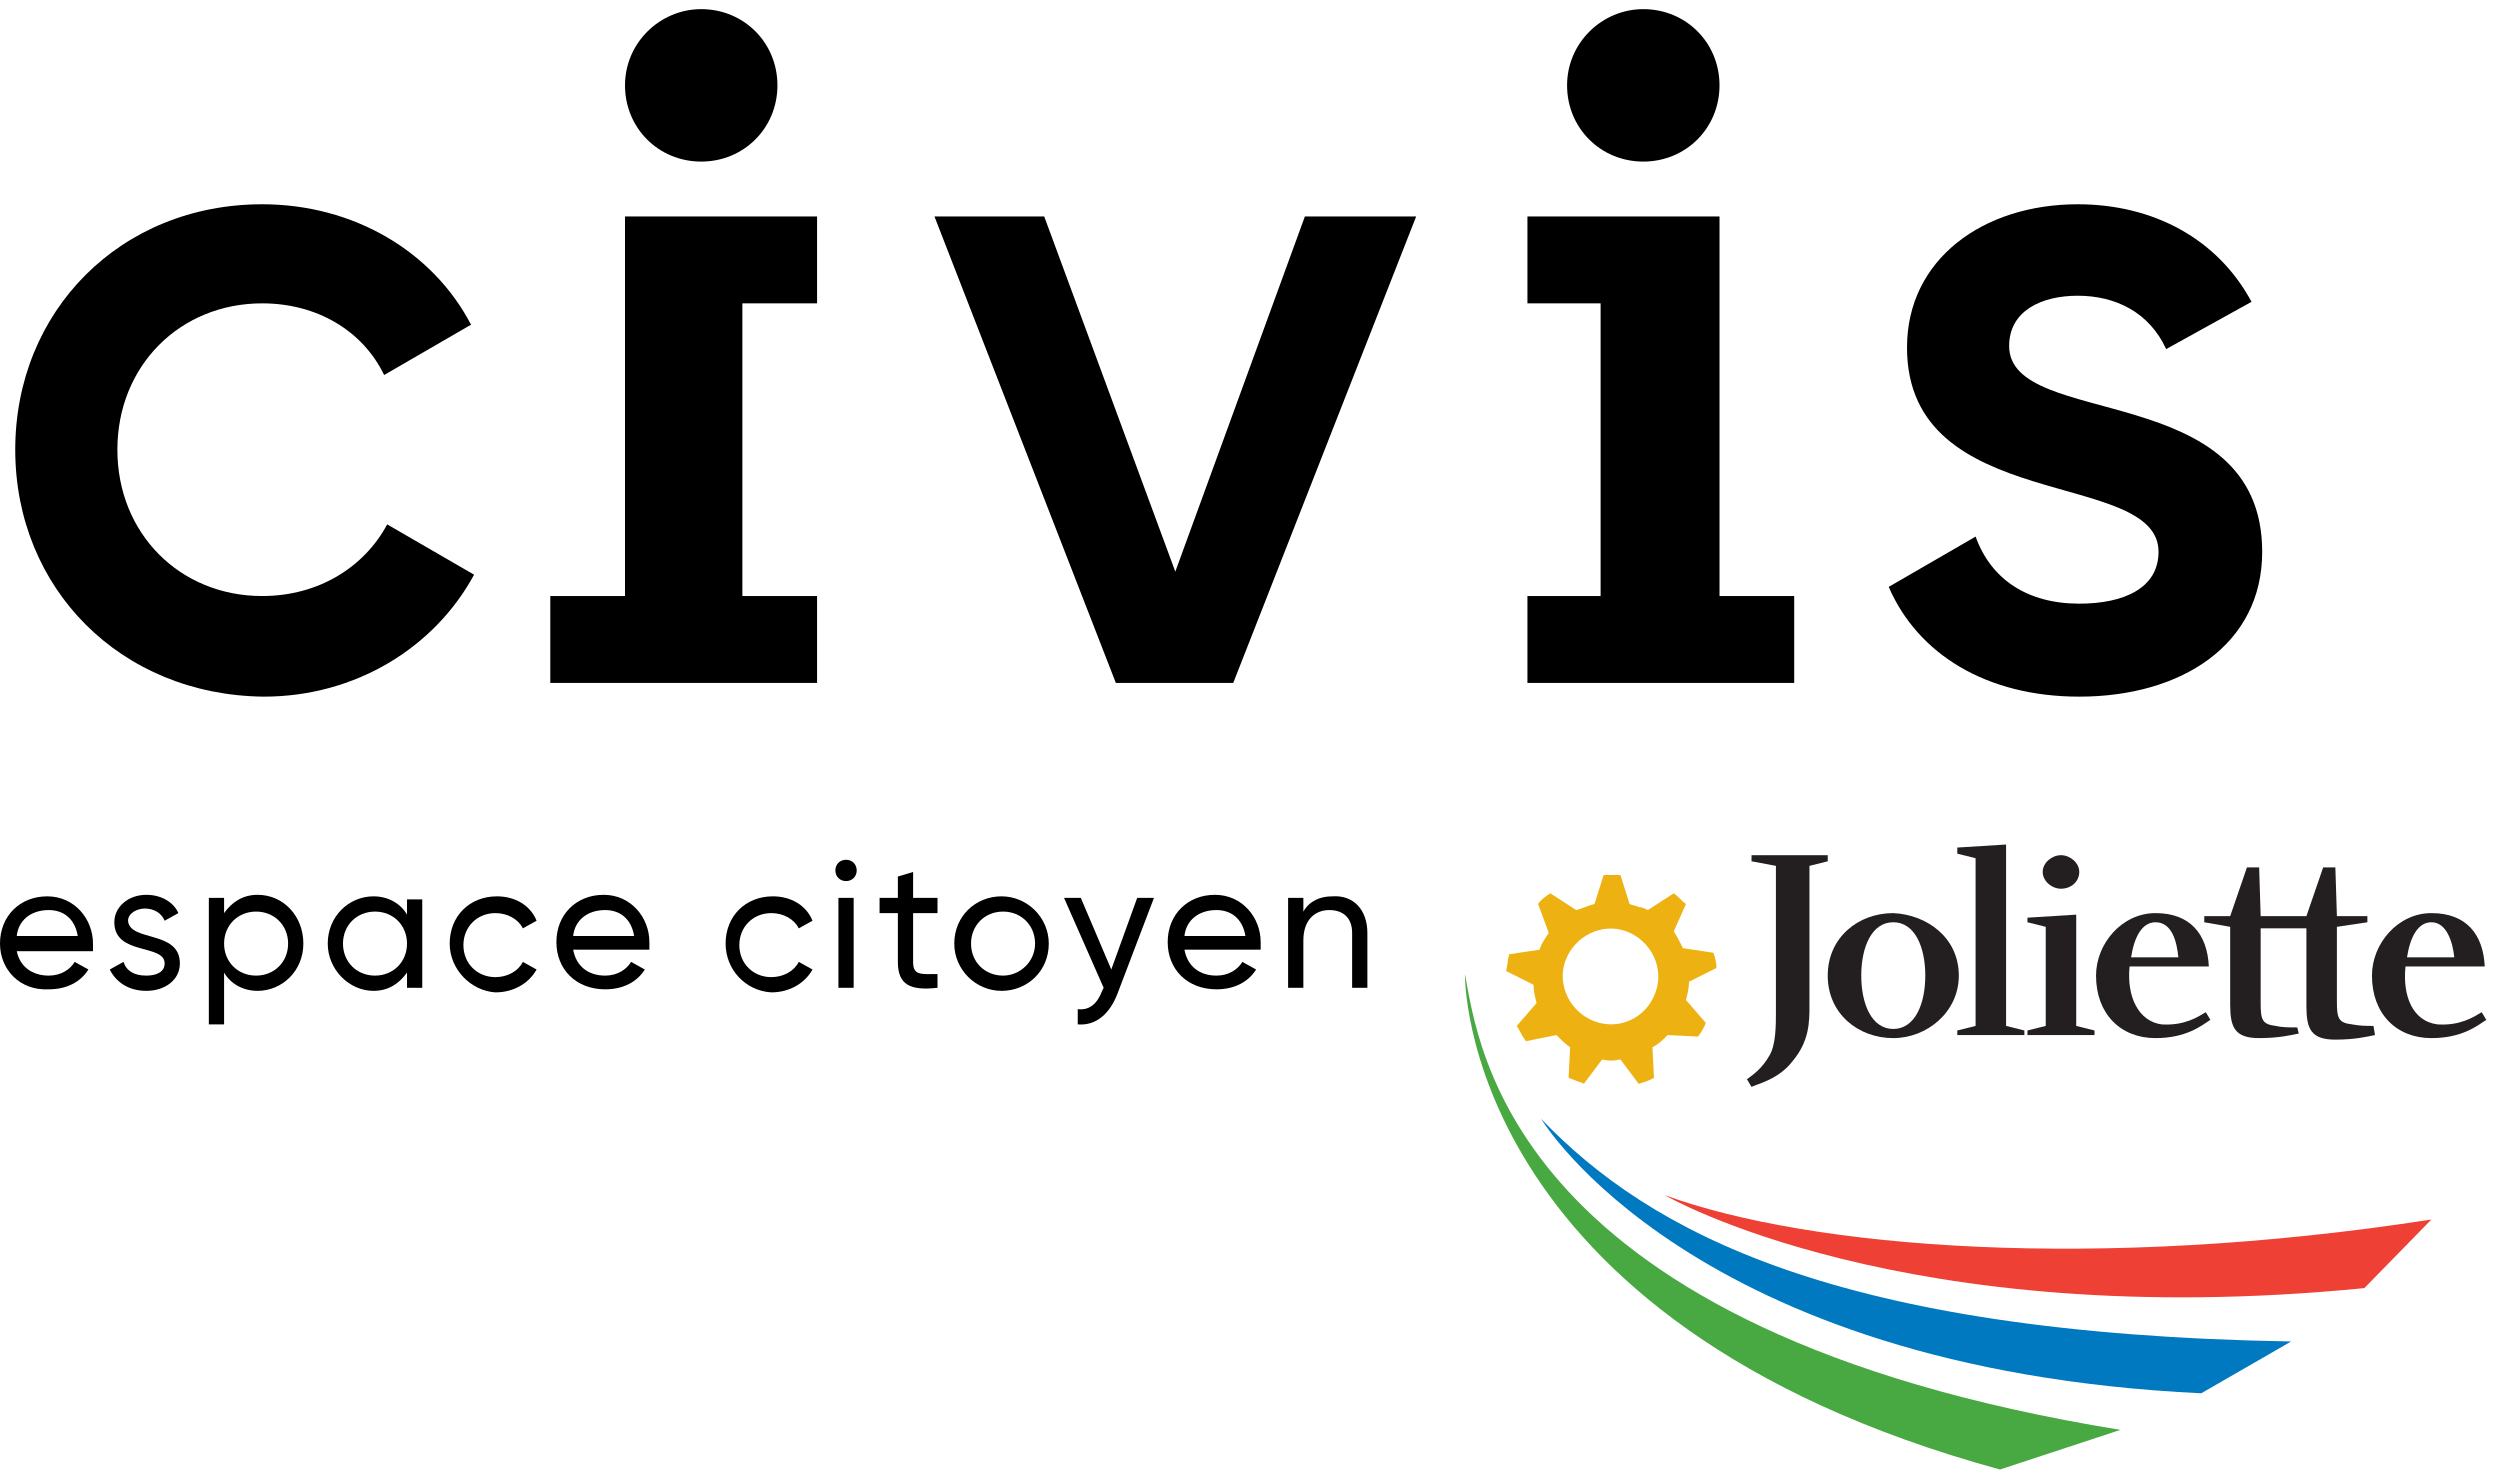 <svg width="164" height="97" viewBox="0 0 164 97" fill="none" xmlns="http://www.w3.org/2000/svg">
<g clip-path="url(#clip0_2067_1963)">
<g clip-path="url(#clip1_2067_1963)">
<path d="M1.1 61.4H5.1C4.9 60.2 4.1 59.7 3.2 59.7C2 59.7 1.2 60.4 1.1 61.4ZM3.2 64C4 64 4.6 63.6 4.9 63.1L5.8 63.6C5.3 64.4 4.4 64.9 3.2 64.9C1.3 65 0 63.6 0 61.9C0 60.1 1.3 58.8 3.1 58.8C4.9 58.8 6.1 60.3 6.1 61.9C6.1 62.1 6.1 62.2 6.1 62.4H1.1C1.3 63.4 2.1 64 3.2 64Z" fill="black"/>
<path d="M11.8 63.2C11.8 64.3 10.8 65 9.6 65C8.4 65 7.6 64.4 7.2 63.6L8.1 63.1C8.3 63.7 8.8 64 9.6 64C10.2 64 10.8 63.8 10.8 63.2C10.8 61.9 7.5 62.7 7.5 60.5C7.5 59.5 8.4 58.7 9.6 58.7C10.6 58.7 11.4 59.2 11.7 59.9L10.8 60.4C10.6 59.9 10.1 59.6 9.5 59.6C9 59.6 8.4 59.9 8.4 60.4C8.5 61.8 11.8 61 11.8 63.2Z" fill="black"/>
<path d="M18.9 61.9C18.9 60.7 18 59.8 16.8 59.8C15.6 59.8 14.7 60.7 14.7 61.9C14.7 63.1 15.6 64 16.8 64C18 64 18.9 63.1 18.9 61.9ZM19.9 61.9C19.9 63.7 18.5 65 16.9 65C15.9 65 15.1 64.5 14.7 63.8V67.2H13.7V58.9H14.7V59.9C15.2 59.2 15.9 58.7 16.9 58.7C18.6 58.7 19.9 60.1 19.9 61.9Z" fill="black"/>
<path d="M26.7 61.9C26.7 60.7 25.8 59.8 24.6 59.8C23.4 59.8 22.5 60.7 22.5 61.9C22.5 63.1 23.4 64 24.6 64C25.8 64 26.7 63.1 26.7 61.9ZM27.7 58.9V64.8H26.7V63.8C26.2 64.5 25.5 65 24.5 65C22.9 65 21.5 63.6 21.5 61.9C21.5 60.1 22.9 58.8 24.5 58.8C25.5 58.8 26.3 59.3 26.7 60V59H27.7V58.9Z" fill="black"/>
<path d="M29.5 61.9C29.5 60.1 30.8 58.8 32.6 58.8C33.8 58.8 34.8 59.4 35.2 60.4L34.3 60.9C34 60.3 33.3 59.9 32.5 59.9C31.3 59.9 30.4 60.8 30.4 62C30.4 63.2 31.3 64.1 32.5 64.1C33.3 64.1 34 63.7 34.3 63.1L35.2 63.6C34.7 64.5 33.7 65.1 32.5 65.1C30.9 65 29.5 63.6 29.5 61.9Z" fill="black"/>
<path d="M37.6 61.4H41.6C41.4 60.2 40.6 59.7 39.7 59.7C38.5 59.7 37.7 60.4 37.6 61.4ZM39.7 64C40.5 64 41.1 63.6 41.4 63.1L42.3 63.6C41.8 64.4 40.9 64.9 39.7 64.9C37.8 64.9 36.5 63.6 36.5 61.8C36.5 60 37.8 58.7 39.6 58.7C41.4 58.7 42.6 60.2 42.6 61.8C42.6 62 42.6 62.1 42.6 62.3H37.6C37.8 63.4 38.6 64 39.7 64Z" fill="black"/>
<path d="M47.6 61.9C47.6 60.1 48.9 58.8 50.7 58.8C51.9 58.8 52.9 59.4 53.3 60.4L52.4 60.9C52.1 60.3 51.4 59.9 50.6 59.9C49.4 59.9 48.5 60.8 48.5 62C48.5 63.2 49.4 64.1 50.6 64.1C51.4 64.1 52.1 63.7 52.4 63.1L53.3 63.6C52.8 64.5 51.8 65.1 50.6 65.1C48.9 65 47.6 63.6 47.6 61.9Z" fill="black"/>
<path d="M55 58.9H56V64.8H55V58.9ZM54.8 57.1C54.8 56.7 55.1 56.4 55.5 56.4C55.9 56.4 56.2 56.7 56.2 57.1C56.2 57.5 55.9 57.8 55.5 57.8C55.1 57.8 54.8 57.5 54.8 57.1Z" fill="black"/>
<path d="M59.9 59.9V63.1C59.9 64 60.4 63.9 61.5 63.9V64.8C59.7 65 58.9 64.6 58.9 63.1V59.9H57.7V58.9H58.9V57.5L59.9 57.2V58.9H61.5V59.9H59.9Z" fill="black"/>
<path d="M67.9 61.9C67.9 60.7 67 59.8 65.8 59.8C64.6 59.8 63.7 60.7 63.7 61.9C63.7 63.1 64.6 64 65.8 64C66.9 64 67.9 63.1 67.9 61.9ZM62.6 61.9C62.6 60.1 64 58.8 65.7 58.8C67.4 58.8 68.8 60.2 68.8 61.9C68.8 63.7 67.4 65 65.7 65C64 65 62.6 63.6 62.6 61.9Z" fill="black"/>
<path d="M75.7 58.9L73.3 65.2C72.8 66.5 71.9 67.3 70.7 67.2V66.2C71.5 66.3 72 65.8 72.3 65L72.4 64.8L69.8 58.9H70.9L72.9 63.6L74.6 58.9H75.7Z" fill="black"/>
<path d="M77.7 61.4H81.7C81.5 60.2 80.7 59.7 79.8 59.7C78.6 59.7 77.8 60.4 77.7 61.4ZM79.8 64C80.6 64 81.2 63.6 81.5 63.1L82.4 63.6C81.9 64.4 81 64.9 79.8 64.9C77.9 64.9 76.6 63.6 76.6 61.8C76.6 60 77.9 58.7 79.7 58.7C81.5 58.7 82.7 60.2 82.7 61.8C82.7 62 82.7 62.1 82.7 62.3H77.7C77.9 63.4 78.7 64 79.8 64Z" fill="black"/>
<path d="M89.7 61.2V64.8H88.7V61.2C88.7 60.2 88.1 59.7 87.2 59.7C86.3 59.7 85.5 60.3 85.5 61.7V64.8H84.5V58.9H85.5V59.8C85.9 59.1 86.6 58.8 87.4 58.8C88.8 58.7 89.7 59.7 89.7 61.2Z" fill="black"/>
<path d="M1 29.5C1 20.4 7.9 13.4 17.2 13.4C23.2 13.4 28.4 16.5 30.9 21.3L25.2 24.6C23.8 21.7 20.8 19.9 17.2 19.9C11.8 19.9 7.7 24 7.7 29.5C7.7 35 11.8 39.1 17.2 39.1C20.9 39.1 23.9 37.2 25.4 34.4L31.1 37.7C28.5 42.5 23.3 45.7 17.3 45.7C7.9 45.6 1 38.6 1 29.5Z" fill="black"/>
<path d="M85.6 14.2L77.1 37.5L68.5 14.2H61.3L73.2 44.8H80.9L92.9 14.2H85.6Z" fill="black"/>
<path d="M148.4 36.2C148.4 42.3 143.1 45.7 136.4 45.7C130.3 45.7 125.8 42.9 123.9 38.5L129.6 35.2C130.6 38 133 39.6 136.4 39.6C139.3 39.6 141.6 38.6 141.6 36.2C141.6 30.7 125.1 33.8 125.1 22.8C125.1 17 130.1 13.4 136.3 13.4C141.3 13.4 145.5 15.7 147.7 19.8L142.1 22.9C141 20.5 138.8 19.4 136.3 19.4C133.9 19.4 131.8 20.4 131.8 22.7C131.8 28.2 148.4 24.8 148.4 36.2Z" fill="black"/>
<path d="M100.2 44.8V39.1H105V19.9H100.2V14.2H112.8V39.1H117.7V44.8H100.2Z" fill="black"/>
<path d="M36.1 44.8V39.1H41V14.2H53.6V19.9H48.7V39.1H53.6V44.8H36.1Z" fill="black"/>
<path d="M41 5.6C41 8.4 43.2 10.6 46 10.6C48.8 10.6 51 8.4 51 5.6C51 2.8 48.8 0.6 46 0.6C43.3 0.6 41 2.8 41 5.6Z" fill="black"/>
<path d="M102.8 5.6C102.8 8.4 105 10.6 107.8 10.6C110.6 10.6 112.8 8.4 112.8 5.6C112.8 2.8 110.6 0.6 107.8 0.6C105.1 0.6 102.8 2.8 102.8 5.6Z" fill="black"/>
<path d="M111.4 68C111.6 67.7 111.8 67.4 111.9 67.1L110.6 65.6C110.7 65.2 110.8 64.8 110.8 64.4L112.6 63.5C112.6 63.1 112.5 62.8 112.4 62.5L110.4 62.2C110.2 61.8 110 61.4 109.8 61.1L110.6 59.3C110.3 59.1 110.1 58.8 109.8 58.6L108.1 59.7C107.9 59.6 107.7 59.5 107.5 59.5C107.3 59.4 107.1 59.4 106.9 59.3L106.3 57.4C105.9 57.4 105.6 57.4 105.2 57.4L104.6 59.3C104.2 59.4 103.8 59.6 103.4 59.7L101.7 58.6C101.4 58.8 101.1 59 100.9 59.3L101.6 61.2C101.4 61.5 101.1 61.9 101 62.3L99 62.6C98.9 63 98.9 63.3 98.8 63.7L100.6 64.6C100.6 65 100.7 65.4 100.8 65.8L99.5 67.3C99.7 67.6 99.8 67.9 100.1 68.3L102.1 67.9C102.4 68.2 102.7 68.5 103 68.7L102.9 70.7C103.1 70.8 103.2 70.8 103.4 70.9C103.6 71 103.8 71 103.9 71.1L105.1 69.5C105.5 69.6 105.9 69.6 106.3 69.5L107.5 71.1C107.8 71 108.2 70.9 108.5 70.7L108.4 68.7C108.8 68.5 109.1 68.2 109.4 67.9L111.4 68ZM104.6 67C103 66.4 102.1 64.6 102.7 63C103.3 61.4 105.1 60.5 106.7 61.1C108.3 61.7 109.2 63.5 108.6 65.1C108 66.8 106.2 67.6 104.6 67Z" fill="#EDB111"/>
<path d="M114.6 70.8C115 70.5 115.6 70.1 116.1 69.2C116.5 68.5 116.5 67.2 116.5 66.5V56.8L114.9 56.5V56.1H119.9V56.5L118.7 56.8V66C118.7 67 118.7 68.3 117.6 69.6C116.7 70.8 115.3 71.1 114.9 71.3L114.6 70.8Z" fill="#231F20"/>
<path d="M128.499 64C128.499 66.4 126.399 68.1 124.199 68.1C121.899 68.1 119.899 66.5 119.899 64C119.899 61.5 121.899 59.9 124.199 59.9C126.399 60 128.499 61.5 128.499 64ZM122.099 64C122.099 65.9 122.799 67.5 124.199 67.5C125.599 67.5 126.299 65.9 126.299 64C126.299 62.1 125.599 60.5 124.199 60.5C122.799 60.5 122.099 62.1 122.099 64Z" fill="#231F20"/>
<path d="M132.799 67.6V67.9H128.399V67.6L129.599 67.3V56.3L128.399 56V55.6L131.599 55.4V67.3L132.799 67.6Z" fill="#231F20"/>
<path d="M137.4 67.6V67.9H133V67.6L134.2 67.3V60.8L133 60.5V60.2L136.2 60V67.3L137.4 67.6ZM136.4 57.2C136.4 57.8 135.9 58.3 135.2 58.3C134.6 58.3 134 57.8 134 57.2C134 56.6 134.6 56.1 135.2 56.1C135.8 56.1 136.4 56.6 136.4 57.2Z" fill="#231F20"/>
<path d="M141.8 67.2C143.3 67.3 144.2 66.7 144.7 66.4L145 66.9C144.4 67.3 143.4 68.1 141.4 68.1C139.1 68.1 137.5 66.5 137.5 64C137.5 61.9 139.2 59.9 141.4 59.9C143.7 59.9 144.8 61.3 144.9 63.4H139.7C139.5 65.4 140.3 67 141.8 67.2ZM141.4 60.5C140.5 60.5 140 61.5 139.8 62.8H142.9C142.8 61.8 142.5 60.5 141.4 60.5Z" fill="#231F20"/>
<path d="M155.7 67.3C155.3 67.3 154.8 67.3 154.3 67.2C153.4 67.1 153.3 66.8 153.3 65.7V60.8L155.3 60.5V60.1H153.3L153.2 56.9H152.4L151.3 60.1H148.3L148.2 56.9H147.4L146.3 60.1H144.6V60.5L146.3 60.8V65.9C146.3 67.4 146.6 68.1 148.2 68.1C149.5 68.1 150.3 67.9 150.8 67.8L150.7 67.4C150.2 67.4 149.7 67.4 149.3 67.3C148.4 67.2 148.3 66.9 148.3 65.8V60.9H151.3V66C151.3 67.5 151.6 68.2 153.2 68.2C154.5 68.2 155.3 68 155.8 67.9L155.7 67.3Z" fill="#231F20"/>
<path d="M159.9 67.2C161.4 67.3 162.3 66.7 162.8 66.4L163.1 66.9C162.5 67.3 161.5 68.1 159.5 68.1C157.2 68.1 155.6 66.5 155.6 64C155.6 61.9 157.3 59.9 159.5 59.9C161.8 59.9 162.9 61.3 163 63.4H157.8C157.6 65.4 158.3 67 159.9 67.2ZM159.5 60.5C158.6 60.5 158.1 61.5 157.9 62.8H161C160.9 61.8 160.5 60.5 159.5 60.5Z" fill="#231F20"/>
<path d="M101.1 73.4C101.1 73.4 110.9 89.8 144.4 91.4L150.3 88C120.4 87.5 108.2 80.8 101.1 73.4Z" fill="#0079C0"/>
<path d="M96.1 63.9C96.1 63.9 95.7 86.7 131.2 96.4L139.1 93.8C99 87.3 97 68.6 96.1 63.9Z" fill="#48A842"/>
<path d="M109.2 78.4C109.2 78.4 124.8 87.5 155.1 84.5L159.5 80C137.6 83.4 118.8 81.9 109.2 78.4Z" fill="#EE4034"/>
</g>
</g>
<defs>
<clipPath id="clip0_2067_1963">
<rect width="163.1" height="95.8" fill="white" transform="translate(0 0.6)"/>
</clipPath>
<clipPath id="clip1_2067_1963">
<rect width="163.1" height="95.8" fill="white" transform="translate(0 0.6)"/>
</clipPath>
</defs>
</svg>
